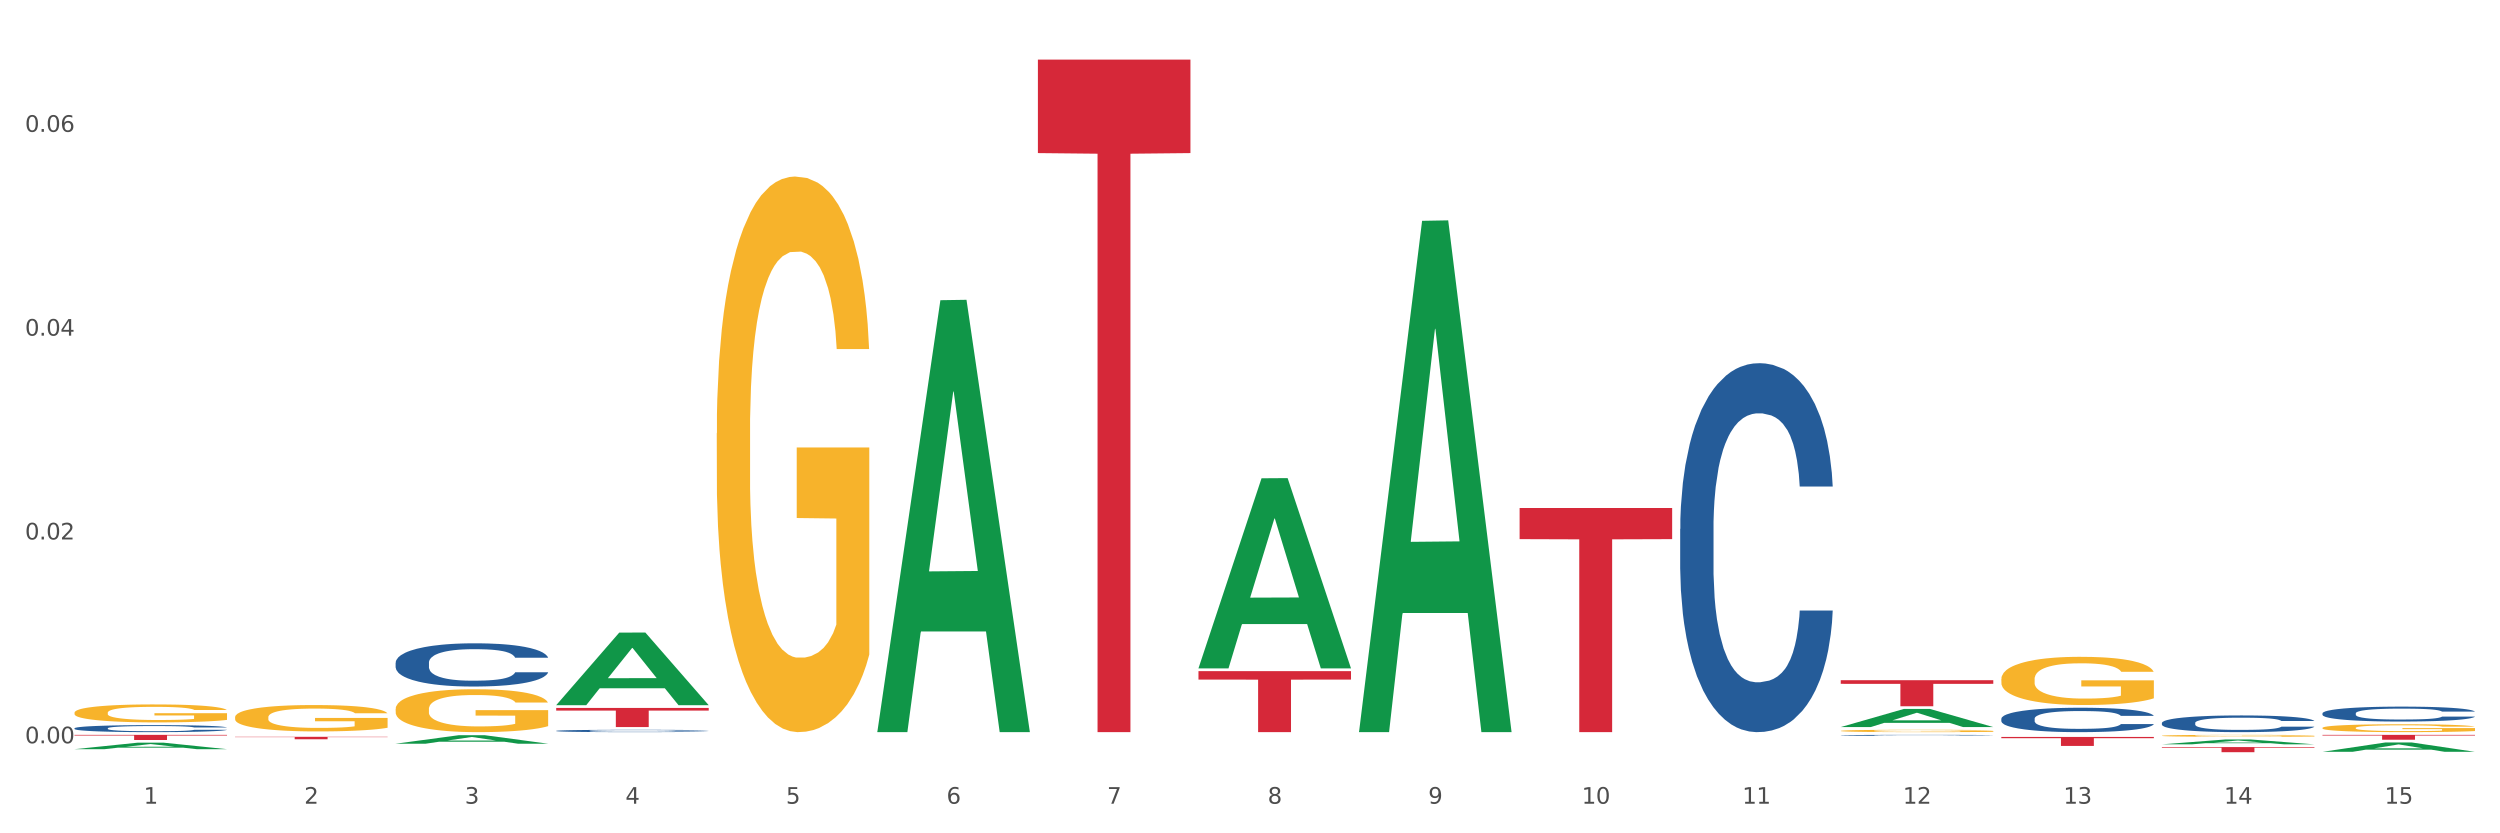 <?xml version="1.0" encoding="utf-8" standalone="no"?>
<!DOCTYPE svg PUBLIC "-//W3C//DTD SVG 1.1//EN"
  "http://www.w3.org/Graphics/SVG/1.1/DTD/svg11.dtd">
<svg xmlns:xlink="http://www.w3.org/1999/xlink" width="1080pt" height="360pt" viewBox="0 0 1080 360" xmlns="http://www.w3.org/2000/svg" version="1.1">
 <rect x="0" y="0" width="1080" height="360" fill="#333333" stroke="none"/>
 <defs>
  <style type="text/css">*{stroke-linejoin: round; stroke-linecap: butt}</style>
 </defs>
 <g id="figure_1">
  <g id="patch_1">
   <path d="M 0 360 
L 1080 360 
L 1080 0 
L 0 0 
z
" style="fill: #ffffff; stroke: #ffffff; stroke-linejoin: miter"/>
  </g>
  <g id="axes_1">
   <g id="matplotlib.axis_1">
    <g id="xtick_1">
     <g id="text_1">
      <!-- 1 -->
      <g style="fill: #4d4d4d" transform="translate(62.07 347.204) scale(0.096 -0.096)">
       <defs>
        <path id="DejaVuSans-31" d="M 794 531 
L 1825 531 
L 1825 4091 
L 703 3866 
L 703 4441 
L 1819 4666 
L 2450 4666 
L 2450 531 
L 3481 531 
L 3481 0 
L 794 0 
L 794 531 
z
" transform="scale(0.016)"/>
       </defs>
       <use xlink:href="#DejaVuSans-31"/>
      </g>
     </g>
    </g>
    <g id="xtick_2">
     <g id="text_2">
      <!-- 2 -->
      <g style="fill: #4d4d4d" transform="translate(131.436 347.204) scale(0.096 -0.096)">
       <defs>
        <path id="DejaVuSans-32" d="M 1228 531 
L 3431 531 
L 3431 0 
L 469 0 
L 469 531 
Q 828 903 1448 1529 
Q 2069 2156 2228 2338 
Q 2531 2678 2651 2914 
Q 2772 3150 2772 3378 
Q 2772 3750 2511 3984 
Q 2250 4219 1831 4219 
Q 1534 4219 1204 4116 
Q 875 4013 500 3803 
L 500 4441 
Q 881 4594 1212 4672 
Q 1544 4750 1819 4750 
Q 2544 4750 2975 4387 
Q 3406 4025 3406 3419 
Q 3406 3131 3298 2873 
Q 3191 2616 2906 2266 
Q 2828 2175 2409 1742 
Q 1991 1309 1228 531 
z
" transform="scale(0.016)"/>
       </defs>
       <use xlink:href="#DejaVuSans-32"/>
      </g>
     </g>
    </g>
    <g id="xtick_3">
     <g id="text_3">
      <!-- 3 -->
      <g style="fill: #4d4d4d" transform="translate(200.802 347.204) scale(0.096 -0.096)">
       <defs>
        <path id="DejaVuSans-33" d="M 2597 2516 
Q 3050 2419 3304 2112 
Q 3559 1806 3559 1356 
Q 3559 666 3084 287 
Q 2609 -91 1734 -91 
Q 1441 -91 1130 -33 
Q 819 25 488 141 
L 488 750 
Q 750 597 1062 519 
Q 1375 441 1716 441 
Q 2309 441 2620 675 
Q 2931 909 2931 1356 
Q 2931 1769 2642 2001 
Q 2353 2234 1838 2234 
L 1294 2234 
L 1294 2753 
L 1863 2753 
Q 2328 2753 2575 2939 
Q 2822 3125 2822 3475 
Q 2822 3834 2567 4026 
Q 2313 4219 1838 4219 
Q 1578 4219 1281 4162 
Q 984 4106 628 3988 
L 628 4550 
Q 988 4650 1302 4700 
Q 1616 4750 1894 4750 
Q 2613 4750 3031 4423 
Q 3450 4097 3450 3541 
Q 3450 3153 3228 2886 
Q 3006 2619 2597 2516 
z
" transform="scale(0.016)"/>
       </defs>
       <use xlink:href="#DejaVuSans-33"/>
      </g>
     </g>
    </g>
    <g id="xtick_4">
     <g id="text_4">
      <!-- 4 -->
      <g style="fill: #4d4d4d" transform="translate(270.169 347.204) scale(0.096 -0.096)">
       <defs>
        <path id="DejaVuSans-34" d="M 2419 4116 
L 825 1625 
L 2419 1625 
L 2419 4116 
z
M 2253 4666 
L 3047 4666 
L 3047 1625 
L 3713 1625 
L 3713 1100 
L 3047 1100 
L 3047 0 
L 2419 0 
L 2419 1100 
L 313 1100 
L 313 1709 
L 2253 4666 
z
" transform="scale(0.016)"/>
       </defs>
       <use xlink:href="#DejaVuSans-34"/>
      </g>
     </g>
    </g>
    <g id="xtick_5">
     <g id="text_5">
      <!-- 5 -->
      <g style="fill: #4d4d4d" transform="translate(339.535 347.204) scale(0.096 -0.096)">
       <defs>
        <path id="DejaVuSans-35" d="M 691 4666 
L 3169 4666 
L 3169 4134 
L 1269 4134 
L 1269 2991 
Q 1406 3038 1543 3061 
Q 1681 3084 1819 3084 
Q 2600 3084 3056 2656 
Q 3513 2228 3513 1497 
Q 3513 744 3044 326 
Q 2575 -91 1722 -91 
Q 1428 -91 1123 -41 
Q 819 9 494 109 
L 494 744 
Q 775 591 1075 516 
Q 1375 441 1709 441 
Q 2250 441 2565 725 
Q 2881 1009 2881 1497 
Q 2881 1984 2565 2268 
Q 2250 2553 1709 2553 
Q 1456 2553 1204 2497 
Q 953 2441 691 2322 
L 691 4666 
z
" transform="scale(0.016)"/>
       </defs>
       <use xlink:href="#DejaVuSans-35"/>
      </g>
     </g>
    </g>
    <g id="xtick_6">
     <g id="text_6">
      <!-- 6 -->
      <g style="fill: #4d4d4d" transform="translate(408.901 347.204) scale(0.096 -0.096)">
       <defs>
        <path id="DejaVuSans-36" d="M 2113 2584 
Q 1688 2584 1439 2293 
Q 1191 2003 1191 1497 
Q 1191 994 1439 701 
Q 1688 409 2113 409 
Q 2538 409 2786 701 
Q 3034 994 3034 1497 
Q 3034 2003 2786 2293 
Q 2538 2584 2113 2584 
z
M 3366 4563 
L 3366 3988 
Q 3128 4100 2886 4159 
Q 2644 4219 2406 4219 
Q 1781 4219 1451 3797 
Q 1122 3375 1075 2522 
Q 1259 2794 1537 2939 
Q 1816 3084 2150 3084 
Q 2853 3084 3261 2657 
Q 3669 2231 3669 1497 
Q 3669 778 3244 343 
Q 2819 -91 2113 -91 
Q 1303 -91 875 529 
Q 447 1150 447 2328 
Q 447 3434 972 4092 
Q 1497 4750 2381 4750 
Q 2619 4750 2861 4703 
Q 3103 4656 3366 4563 
z
" transform="scale(0.016)"/>
       </defs>
       <use xlink:href="#DejaVuSans-36"/>
      </g>
     </g>
    </g>
    <g id="xtick_7">
     <g id="text_7">
      <!-- 7 -->
      <g style="fill: #4d4d4d" transform="translate(478.267 347.204) scale(0.096 -0.096)">
       <defs>
        <path id="DejaVuSans-37" d="M 525 4666 
L 3525 4666 
L 3525 4397 
L 1831 0 
L 1172 0 
L 2766 4134 
L 525 4134 
L 525 4666 
z
" transform="scale(0.016)"/>
       </defs>
       <use xlink:href="#DejaVuSans-37"/>
      </g>
     </g>
    </g>
    <g id="xtick_8">
     <g id="text_8">
      <!-- 8 -->
      <g style="fill: #4d4d4d" transform="translate(547.634 347.204) scale(0.096 -0.096)">
       <defs>
        <path id="DejaVuSans-38" d="M 2034 2216 
Q 1584 2216 1326 1975 
Q 1069 1734 1069 1313 
Q 1069 891 1326 650 
Q 1584 409 2034 409 
Q 2484 409 2743 651 
Q 3003 894 3003 1313 
Q 3003 1734 2745 1975 
Q 2488 2216 2034 2216 
z
M 1403 2484 
Q 997 2584 770 2862 
Q 544 3141 544 3541 
Q 544 4100 942 4425 
Q 1341 4750 2034 4750 
Q 2731 4750 3128 4425 
Q 3525 4100 3525 3541 
Q 3525 3141 3298 2862 
Q 3072 2584 2669 2484 
Q 3125 2378 3379 2068 
Q 3634 1759 3634 1313 
Q 3634 634 3220 271 
Q 2806 -91 2034 -91 
Q 1263 -91 848 271 
Q 434 634 434 1313 
Q 434 1759 690 2068 
Q 947 2378 1403 2484 
z
M 1172 3481 
Q 1172 3119 1398 2916 
Q 1625 2713 2034 2713 
Q 2441 2713 2670 2916 
Q 2900 3119 2900 3481 
Q 2900 3844 2670 4047 
Q 2441 4250 2034 4250 
Q 1625 4250 1398 4047 
Q 1172 3844 1172 3481 
z
" transform="scale(0.016)"/>
       </defs>
       <use xlink:href="#DejaVuSans-38"/>
      </g>
     </g>
    </g>
    <g id="xtick_9">
     <g id="text_9">
      <!-- 9 -->
      <g style="fill: #4d4d4d" transform="translate(617 347.204) scale(0.096 -0.096)">
       <defs>
        <path id="DejaVuSans-39" d="M 703 97 
L 703 672 
Q 941 559 1184 500 
Q 1428 441 1663 441 
Q 2288 441 2617 861 
Q 2947 1281 2994 2138 
Q 2813 1869 2534 1725 
Q 2256 1581 1919 1581 
Q 1219 1581 811 2004 
Q 403 2428 403 3163 
Q 403 3881 828 4315 
Q 1253 4750 1959 4750 
Q 2769 4750 3195 4129 
Q 3622 3509 3622 2328 
Q 3622 1225 3098 567 
Q 2575 -91 1691 -91 
Q 1453 -91 1209 -44 
Q 966 3 703 97 
z
M 1959 2075 
Q 2384 2075 2632 2365 
Q 2881 2656 2881 3163 
Q 2881 3666 2632 3958 
Q 2384 4250 1959 4250 
Q 1534 4250 1286 3958 
Q 1038 3666 1038 3163 
Q 1038 2656 1286 2365 
Q 1534 2075 1959 2075 
z
" transform="scale(0.016)"/>
       </defs>
       <use xlink:href="#DejaVuSans-39"/>
      </g>
     </g>
    </g>
    <g id="xtick_10">
     <g id="text_10">
      <!-- 10 -->
      <g style="fill: #4d4d4d" transform="translate(683.312 347.204) scale(0.096 -0.096)">
       <defs>
        <path id="DejaVuSans-30" d="M 2034 4250 
Q 1547 4250 1301 3770 
Q 1056 3291 1056 2328 
Q 1056 1369 1301 889 
Q 1547 409 2034 409 
Q 2525 409 2770 889 
Q 3016 1369 3016 2328 
Q 3016 3291 2770 3770 
Q 2525 4250 2034 4250 
z
M 2034 4750 
Q 2819 4750 3233 4129 
Q 3647 3509 3647 2328 
Q 3647 1150 3233 529 
Q 2819 -91 2034 -91 
Q 1250 -91 836 529 
Q 422 1150 422 2328 
Q 422 3509 836 4129 
Q 1250 4750 2034 4750 
z
" transform="scale(0.016)"/>
       </defs>
       <use xlink:href="#DejaVuSans-31"/>
       <use xlink:href="#DejaVuSans-30" transform="translate(63.623 0)"/>
      </g>
     </g>
    </g>
    <g id="xtick_11">
     <g id="text_11">
      <!-- 11 -->
      <g style="fill: #4d4d4d" transform="translate(752.678 347.204) scale(0.096 -0.096)">
       <use xlink:href="#DejaVuSans-31"/>
       <use xlink:href="#DejaVuSans-31" transform="translate(63.623 0)"/>
      </g>
     </g>
    </g>
    <g id="xtick_12">
     <g id="text_12">
      <!-- 12 -->
      <g style="fill: #4d4d4d" transform="translate(822.044 347.204) scale(0.096 -0.096)">
       <use xlink:href="#DejaVuSans-31"/>
       <use xlink:href="#DejaVuSans-32" transform="translate(63.623 0)"/>
      </g>
     </g>
    </g>
    <g id="xtick_13">
     <g id="text_13">
      <!-- 13 -->
      <g style="fill: #4d4d4d" transform="translate(891.411 347.204) scale(0.096 -0.096)">
       <use xlink:href="#DejaVuSans-31"/>
       <use xlink:href="#DejaVuSans-33" transform="translate(63.623 0)"/>
      </g>
     </g>
    </g>
    <g id="xtick_14">
     <g id="text_14">
      <!-- 14 -->
      <g style="fill: #4d4d4d" transform="translate(960.777 347.204) scale(0.096 -0.096)">
       <use xlink:href="#DejaVuSans-31"/>
       <use xlink:href="#DejaVuSans-34" transform="translate(63.623 0)"/>
      </g>
     </g>
    </g>
    <g id="xtick_15">
     <g id="text_15">
      <!-- 15 -->
      <g style="fill: #4d4d4d" transform="translate(1030.143 347.204) scale(0.096 -0.096)">
       <use xlink:href="#DejaVuSans-31"/>
       <use xlink:href="#DejaVuSans-35" transform="translate(63.623 0)"/>
      </g>
     </g>
    </g>
    <g id="xtick_16"/>
    <g id="xtick_17"/>
    <g id="xtick_18"/>
    <g id="xtick_19"/>
    <g id="xtick_20"/>
    <g id="xtick_21"/>
    <g id="xtick_22"/>
    <g id="xtick_23"/>
    <g id="xtick_24"/>
    <g id="xtick_25"/>
    <g id="xtick_26"/>
    <g id="xtick_27"/>
    <g id="xtick_28"/>
    <g id="xtick_29"/>
   </g>
   <g id="matplotlib.axis_2">
    <g id="ytick_1">
     <g id="text_16">
      <!-- 0.00 -->
      <g style="fill: #4d4d4d" transform="translate(10.8 321.102) scale(0.096 -0.096)">
       <defs>
        <path id="DejaVuSans-2e" d="M 684 794 
L 1344 794 
L 1344 0 
L 684 0 
L 684 794 
z
" transform="scale(0.016)"/>
       </defs>
       <use xlink:href="#DejaVuSans-30"/>
       <use xlink:href="#DejaVuSans-2e" transform="translate(63.623 0)"/>
       <use xlink:href="#DejaVuSans-30" transform="translate(95.41 0)"/>
       <use xlink:href="#DejaVuSans-30" transform="translate(159.033 0)"/>
      </g>
     </g>
    </g>
    <g id="ytick_2">
     <g id="text_17">
      <!-- 0.02 -->
      <g style="fill: #4d4d4d" transform="translate(10.8 233.052) scale(0.096 -0.096)">
       <use xlink:href="#DejaVuSans-30"/>
       <use xlink:href="#DejaVuSans-2e" transform="translate(63.623 0)"/>
       <use xlink:href="#DejaVuSans-30" transform="translate(95.41 0)"/>
       <use xlink:href="#DejaVuSans-32" transform="translate(159.033 0)"/>
      </g>
     </g>
    </g>
    <g id="ytick_3">
     <g id="text_18">
      <!-- 0.04 -->
      <g style="fill: #4d4d4d" transform="translate(10.8 145.002) scale(0.096 -0.096)">
       <use xlink:href="#DejaVuSans-30"/>
       <use xlink:href="#DejaVuSans-2e" transform="translate(63.623 0)"/>
       <use xlink:href="#DejaVuSans-30" transform="translate(95.41 0)"/>
       <use xlink:href="#DejaVuSans-34" transform="translate(159.033 0)"/>
      </g>
     </g>
    </g>
    <g id="ytick_4">
     <g id="text_19">
      <!-- 0.06 -->
      <g style="fill: #4d4d4d" transform="translate(10.8 56.953) scale(0.096 -0.096)">
       <use xlink:href="#DejaVuSans-30"/>
       <use xlink:href="#DejaVuSans-2e" transform="translate(63.623 0)"/>
       <use xlink:href="#DejaVuSans-30" transform="translate(95.41 0)"/>
       <use xlink:href="#DejaVuSans-36" transform="translate(159.033 0)"/>
      </g>
     </g>
    </g>
    <g id="ytick_5"/>
    <g id="ytick_6"/>
    <g id="ytick_7"/>
   </g>
   <g id="PolyCollection_1">
    <path d="M 32.175 323.643 
L 32.243 323.641 
L 59.417 320.841 
L 70.695 320.839 
L 98.073 323.649 
L 85.029 323.649 
L 79.119 322.994 
L 51.061 322.994 
L 50.857 323.005 
L 45.151 323.649 
L 32.175 323.649 
L 32.175 323.643 
L 54.594 322.604 
L 75.586 322.601 
L 65.192 321.438 
L 65.056 321.432 
L 64.92 321.44 
L 54.526 322.601 
L 54.594 322.604 
L 32.175 323.643 
z
" clip-path="url(#pc7452933df)" style="fill: #109648"/>
    <path d="M 170.907 321.276 
L 170.975 321.272 
L 198.15 317.612 
L 209.427 317.609 
L 236.805 321.282 
L 223.762 321.282 
L 217.851 320.427 
L 189.794 320.427 
L 189.59 320.441 
L 183.883 321.282 
L 170.907 321.282 
L 170.907 321.276 
L 193.326 319.916 
L 214.319 319.913 
L 203.924 318.392 
L 203.788 318.385 
L 203.653 318.395 
L 193.258 319.913 
L 193.326 319.916 
L 170.907 321.276 
z
" clip-path="url(#pc7452933df)" style="fill: #109648"/>
    <path d="M 1003.302 317.455 
L 1069.2 317.455 
L 1069.2 317.749 
L 1043.278 317.751 
L 1043.278 319.571 
L 1029.068 319.571 
L 1029.068 317.751 
L 1003.302 317.749 
L 1003.302 317.457 
L 1003.302 317.455 
z
" clip-path="url(#pc7452933df)" style="fill: #d62839"/>
    <path d="M 933.936 322.722 
L 999.834 322.722 
L 999.834 323.031 
L 973.912 323.033 
L 973.912 324.95 
L 959.702 324.95 
L 959.702 323.033 
L 933.936 323.031 
L 933.936 322.724 
L 933.936 322.722 
z
" clip-path="url(#pc7452933df)" style="fill: #d62839"/>
    <path d="M 240.274 304.597 
L 240.342 304.568 
L 267.516 273.284 
L 278.793 273.254 
L 306.172 304.656 
L 293.128 304.656 
L 287.217 297.344 
L 259.16 297.344 
L 258.956 297.462 
L 253.249 304.656 
L 240.274 304.656 
L 240.274 304.597 
L 262.693 292.98 
L 283.685 292.951 
L 273.291 279.947 
L 273.155 279.889 
L 273.019 279.977 
L 262.625 292.951 
L 262.693 292.98 
L 240.274 304.597 
z
" clip-path="url(#pc7452933df)" style="fill: #109648"/>
    <path d="M 379.006 315.937 
L 379.074 315.762 
L 406.248 129.688 
L 417.526 129.513 
L 444.904 316.288 
L 431.86 316.288 
L 425.95 272.795 
L 397.892 272.795 
L 397.689 273.496 
L 391.982 316.288 
L 379.006 316.288 
L 379.006 315.937 
L 401.425 246.839 
L 422.417 246.664 
L 412.023 169.323 
L 411.887 168.973 
L 411.751 169.499 
L 401.357 246.664 
L 401.425 246.839 
L 379.006 315.937 
z
" clip-path="url(#pc7452933df)" style="fill: #109648"/>
    <path d="M 795.203 314.079 
L 795.271 314.072 
L 822.446 306.269 
L 833.723 306.262 
L 861.101 314.094 
L 848.058 314.094 
L 842.147 312.27 
L 814.09 312.27 
L 813.886 312.299 
L 808.179 314.094 
L 795.203 314.094 
L 795.203 314.079 
L 817.622 311.181 
L 838.615 311.174 
L 828.22 307.931 
L 828.084 307.916 
L 827.949 307.938 
L 817.554 311.174 
L 817.622 311.181 
L 795.203 314.079 
z
" clip-path="url(#pc7452933df)" style="fill: #109648"/>
    <path d="M 448.372 25.759 
L 514.27 25.759 
L 514.27 66.133 
L 488.348 66.406 
L 488.348 316.288 
L 474.138 316.288 
L 474.138 66.406 
L 448.372 66.133 
L 448.372 26.032 
L 448.372 25.759 
z
" clip-path="url(#pc7452933df)" style="fill: #d62839"/>
    <path d="M 32.175 317.455 
L 98.073 317.455 
L 98.073 317.763 
L 72.151 317.765 
L 72.151 319.672 
L 57.941 319.672 
L 57.941 317.765 
L 32.175 317.763 
L 32.175 317.457 
L 32.175 317.455 
z
" clip-path="url(#pc7452933df)" style="fill: #d62839"/>
    <path d="M 101.541 318.301 
L 167.439 318.301 
L 167.439 318.45 
L 141.517 318.451 
L 141.517 319.374 
L 127.307 319.374 
L 127.307 318.451 
L 101.541 318.45 
L 101.541 318.302 
L 101.541 318.301 
z
" clip-path="url(#pc7452933df)" style="fill: #d62839"/>
    <path d="M 240.274 305.823 
L 306.172 305.823 
L 306.172 306.974 
L 280.25 306.981 
L 280.25 314.103 
L 266.039 314.103 
L 266.039 306.981 
L 240.274 306.974 
L 240.274 305.831 
L 240.274 305.823 
z
" clip-path="url(#pc7452933df)" style="fill: #d62839"/>
    <path d="M 1003.302 324.783 
L 1003.37 324.779 
L 1030.544 320.742 
L 1041.822 320.738 
L 1069.2 324.791 
L 1056.156 324.791 
L 1050.246 323.847 
L 1022.188 323.847 
L 1021.984 323.862 
L 1016.278 324.791 
L 1003.302 324.791 
L 1003.302 324.783 
L 1025.721 323.284 
L 1046.713 323.28 
L 1036.319 321.602 
L 1036.183 321.594 
L 1036.047 321.606 
L 1025.653 323.28 
L 1025.721 323.284 
L 1003.302 324.783 
z
" clip-path="url(#pc7452933df)" style="fill: #109648"/>
    <path d="M 517.739 288.596 
L 517.806 288.518 
L 544.981 206.618 
L 556.258 206.54 
L 583.636 288.75 
L 570.593 288.75 
L 564.682 269.606 
L 536.625 269.606 
L 536.421 269.915 
L 530.714 288.75 
L 517.739 288.75 
L 517.739 288.596 
L 540.157 258.182 
L 561.15 258.105 
L 550.755 224.063 
L 550.62 223.909 
L 550.484 224.14 
L 540.089 258.105 
L 540.157 258.182 
L 517.739 288.596 
z
" clip-path="url(#pc7452933df)" style="fill: #109648"/>
    <path d="M 587.105 315.873 
L 587.173 315.665 
L 614.347 95.396 
L 625.624 95.188 
L 653.003 316.288 
L 639.959 316.288 
L 634.049 264.802 
L 605.991 264.802 
L 605.787 265.632 
L 600.081 316.288 
L 587.105 316.288 
L 587.105 315.873 
L 609.524 234.076 
L 630.516 233.869 
L 620.122 142.315 
L 619.986 141.9 
L 619.85 142.522 
L 609.456 233.869 
L 609.524 234.076 
L 587.105 315.873 
z
" clip-path="url(#pc7452933df)" style="fill: #109648"/>
    <path d="M 933.936 321.551 
L 934.004 321.549 
L 961.178 319.464 
L 972.456 319.462 
L 999.834 321.555 
L 986.79 321.555 
L 980.88 321.067 
L 952.822 321.067 
L 952.618 321.075 
L 946.912 321.555 
L 933.936 321.555 
L 933.936 321.551 
L 956.355 320.777 
L 977.347 320.775 
L 966.953 319.908 
L 966.817 319.904 
L 966.681 319.91 
L 956.287 320.775 
L 956.355 320.777 
L 933.936 321.551 
z
" clip-path="url(#pc7452933df)" style="fill: #109648"/>
    <path d="M 864.57 310.48 
L 864.648 310.47 
L 864.648 310.2 
L 864.881 309.834 
L 865.738 309.16 
L 866.829 308.65 
L 868.698 308.052 
L 869.711 307.802 
L 871.035 307.523 
L 873.761 307.07 
L 876.877 306.685 
L 879.058 306.473 
L 880.694 306.338 
L 884.355 306.097 
L 886.458 305.991 
L 888.639 305.904 
L 890.508 305.847 
L 893.624 305.779 
L 896.117 305.75 
L 898.999 305.741 
L 901.413 305.75 
L 904.607 305.789 
L 909.281 305.904 
L 911.072 305.972 
L 913.487 306.087 
L 915.979 306.242 
L 918.005 306.396 
L 920.341 306.617 
L 922.756 306.906 
L 925.093 307.272 
L 926.729 307.609 
L 928.053 307.966 
L 929.221 308.399 
L 930.078 308.871 
L 930.468 309.266 
L 916.213 309.266 
L 915.824 308.91 
L 915.045 308.524 
L 914.266 308.264 
L 913.409 308.052 
L 912.085 307.812 
L 910.916 307.657 
L 908.969 307.474 
L 907.177 307.359 
L 905.697 307.291 
L 903.906 307.234 
L 900.089 307.176 
L 897.363 307.176 
L 895.649 307.195 
L 893.546 307.243 
L 891.754 307.311 
L 889.651 307.426 
L 888.016 307.552 
L 886.38 307.715 
L 885.445 307.831 
L 884.043 308.043 
L 883.108 308.216 
L 881.862 308.515 
L 881.161 308.727 
L 879.915 309.276 
L 879.369 309.68 
L 879.136 309.96 
L 878.98 310.268 
L 878.98 311.77 
L 879.447 312.445 
L 879.837 312.734 
L 880.46 313.061 
L 881.628 313.485 
L 883.342 313.899 
L 885.134 314.198 
L 886.614 314.381 
L 888.016 314.516 
L 889.418 314.622 
L 891.131 314.718 
L 892.533 314.776 
L 894.637 314.834 
L 897.129 314.862 
L 899.076 314.862 
L 903.049 314.814 
L 904.841 314.766 
L 906.554 314.699 
L 908.424 314.593 
L 909.904 314.477 
L 910.76 314.39 
L 912.163 314.207 
L 913.253 314.015 
L 914.188 313.793 
L 914.811 313.601 
L 915.512 313.312 
L 916.057 312.984 
L 916.213 312.811 
L 930.468 312.811 
L 930.156 313.158 
L 929.611 313.495 
L 928.52 313.947 
L 927.663 314.207 
L 926.339 314.525 
L 924.937 314.795 
L 922.99 315.094 
L 921.198 315.315 
L 919.329 315.508 
L 917.304 315.681 
L 913.643 315.922 
L 912.318 315.989 
L 909.514 316.105 
L 907.333 316.172 
L 904.14 316.24 
L 900.868 316.278 
L 897.441 316.288 
L 894.403 316.269 
L 891.053 316.211 
L 888.95 316.153 
L 886.614 316.066 
L 883.887 315.932 
L 881.317 315.768 
L 878.902 315.575 
L 876.643 315.354 
L 874.54 315.103 
L 871.814 314.689 
L 869.789 314.285 
L 868.309 313.909 
L 867.296 313.591 
L 866.283 313.186 
L 865.738 312.907 
L 864.881 312.233 
L 864.57 311.607 
L 864.57 310.48 
z
" clip-path="url(#pc7452933df)" style="fill: #255c99"/>
    <path d="M 32.175 307.901 
L 32.253 307.894 
L 32.253 307.639 
L 32.408 307.419 
L 33.186 306.887 
L 34.353 306.447 
L 35.209 306.213 
L 36.065 306.022 
L 37.076 305.83 
L 38.321 305.632 
L 40.578 305.341 
L 41.978 305.192 
L 43.69 305.036 
L 46.802 304.809 
L 49.058 304.681 
L 51.392 304.575 
L 55.204 304.447 
L 57.694 304.39 
L 60.339 304.348 
L 63.529 304.319 
L 65.941 304.312 
L 71.231 304.334 
L 75.744 304.397 
L 77.922 304.447 
L 80.723 304.532 
L 82.201 304.589 
L 84.613 304.702 
L 87.103 304.851 
L 88.815 304.979 
L 91.382 305.22 
L 93.327 305.461 
L 95.116 305.759 
L 96.05 305.965 
L 96.75 306.156 
L 97.373 306.376 
L 97.995 306.724 
L 83.991 306.724 
L 83.446 306.475 
L 82.59 306.241 
L 81.346 306.014 
L 80.256 305.873 
L 78.389 305.695 
L 76.677 305.582 
L 74.888 305.497 
L 72.71 305.426 
L 70.998 305.39 
L 68.586 305.362 
L 63.84 305.369 
L 60.65 305.426 
L 58.472 305.497 
L 57.071 305.561 
L 55.827 305.632 
L 54.426 305.731 
L 52.792 305.88 
L 51.625 306.014 
L 50.458 306.185 
L 49.525 306.355 
L 48.669 306.554 
L 47.969 306.766 
L 47.424 306.986 
L 46.957 307.256 
L 46.568 307.702 
L 46.568 308.674 
L 46.724 308.894 
L 47.113 309.185 
L 47.58 309.405 
L 48.358 309.667 
L 49.058 309.844 
L 50.381 310.1 
L 51.859 310.312 
L 53.026 310.447 
L 54.193 310.561 
L 56.216 310.717 
L 58.472 310.844 
L 60.417 310.922 
L 63.062 310.993 
L 64.852 311.022 
L 66.408 311.036 
L 70.22 311.036 
L 72.943 311.014 
L 75.977 310.965 
L 78.311 310.901 
L 80.256 310.823 
L 82.435 310.695 
L 83.835 310.575 
L 83.835 309.093 
L 66.719 309.085 
L 66.719 308.1 
L 98.073 308.1 
L 98.073 310.993 
L 96.75 311.142 
L 95.272 311.277 
L 93.716 311.397 
L 91.382 311.546 
L 88.581 311.688 
L 86.091 311.788 
L 83.446 311.873 
L 80.334 311.951 
L 76.288 312.022 
L 73.799 312.05 
L 70.687 312.071 
L 67.03 312.078 
L 63.84 312.064 
L 60.728 312.029 
L 57.461 311.965 
L 54.271 311.873 
L 51.859 311.78 
L 49.447 311.667 
L 46.879 311.518 
L 44.857 311.376 
L 43.301 311.249 
L 41.589 311.085 
L 39.722 310.873 
L 38.321 310.681 
L 37.076 310.483 
L 35.754 310.227 
L 34.82 310.007 
L 33.887 309.731 
L 33.342 309.525 
L 32.72 309.206 
L 32.253 308.759 
L 32.175 307.901 
z
" clip-path="url(#pc7452933df)" style="fill: #f7b32b"/>
    <path d="M 101.541 309.847 
L 101.619 309.837 
L 101.619 309.462 
L 101.775 309.139 
L 102.553 308.358 
L 103.72 307.712 
L 104.575 307.369 
L 105.431 307.088 
L 106.443 306.807 
L 107.688 306.515 
L 109.944 306.088 
L 111.344 305.869 
L 113.056 305.64 
L 116.168 305.307 
L 118.424 305.12 
L 120.758 304.964 
L 124.57 304.776 
L 127.06 304.693 
L 129.705 304.63 
L 132.895 304.589 
L 135.307 304.578 
L 140.598 304.61 
L 145.11 304.703 
L 147.289 304.776 
L 150.089 304.901 
L 151.568 304.984 
L 153.979 305.151 
L 156.469 305.37 
L 158.181 305.557 
L 160.748 305.911 
L 162.693 306.265 
L 164.483 306.702 
L 165.416 307.004 
L 166.117 307.286 
L 166.739 307.608 
L 167.361 308.119 
L 153.357 308.119 
L 152.812 307.754 
L 151.957 307.411 
L 150.712 307.077 
L 149.623 306.869 
L 147.755 306.609 
L 146.044 306.442 
L 144.254 306.317 
L 142.076 306.213 
L 140.364 306.161 
L 137.952 306.119 
L 133.206 306.13 
L 130.017 306.213 
L 127.838 306.317 
L 126.438 306.411 
L 125.193 306.515 
L 123.792 306.661 
L 122.159 306.879 
L 120.992 307.077 
L 119.825 307.327 
L 118.891 307.577 
L 118.035 307.869 
L 117.335 308.181 
L 116.79 308.504 
L 116.324 308.9 
L 115.935 309.555 
L 115.935 310.982 
L 116.09 311.305 
L 116.479 311.732 
L 116.946 312.054 
L 117.724 312.44 
L 118.424 312.7 
L 119.747 313.075 
L 121.225 313.387 
L 122.392 313.585 
L 123.559 313.752 
L 125.582 313.981 
L 127.838 314.168 
L 129.783 314.283 
L 132.428 314.387 
L 134.218 314.429 
L 135.774 314.449 
L 139.586 314.449 
L 142.309 314.418 
L 145.343 314.345 
L 147.678 314.252 
L 149.623 314.137 
L 151.801 313.95 
L 153.201 313.773 
L 153.201 311.596 
L 136.085 311.586 
L 136.085 310.139 
L 167.439 310.139 
L 167.439 314.387 
L 166.117 314.606 
L 164.638 314.803 
L 163.082 314.98 
L 160.748 315.199 
L 157.947 315.407 
L 155.458 315.553 
L 152.812 315.678 
L 149.7 315.793 
L 145.655 315.897 
L 143.165 315.938 
L 140.053 315.97 
L 136.396 315.98 
L 133.206 315.959 
L 130.094 315.907 
L 126.827 315.813 
L 123.637 315.678 
L 121.225 315.543 
L 118.813 315.376 
L 116.246 315.157 
L 114.223 314.949 
L 112.667 314.762 
L 110.955 314.522 
L 109.088 314.21 
L 107.688 313.929 
L 106.443 313.637 
L 105.12 313.262 
L 104.186 312.94 
L 103.253 312.533 
L 102.708 312.232 
L 102.086 311.763 
L 101.619 311.107 
L 101.541 309.847 
z
" clip-path="url(#pc7452933df)" style="fill: #f7b32b"/>
    <path d="M 170.907 306.317 
L 170.985 306.3 
L 170.985 305.691 
L 171.141 305.166 
L 171.919 303.896 
L 173.086 302.847 
L 173.942 302.288 
L 174.798 301.831 
L 175.809 301.374 
L 177.054 300.9 
L 179.31 300.206 
L 180.71 299.85 
L 182.422 299.478 
L 185.534 298.936 
L 187.79 298.631 
L 190.124 298.377 
L 193.937 298.073 
L 196.426 297.937 
L 199.072 297.836 
L 202.261 297.768 
L 204.673 297.751 
L 209.964 297.802 
L 214.476 297.954 
L 216.655 298.073 
L 219.456 298.276 
L 220.934 298.411 
L 223.346 298.682 
L 225.835 299.038 
L 227.547 299.342 
L 230.114 299.918 
L 232.059 300.493 
L 233.849 301.204 
L 234.783 301.695 
L 235.483 302.152 
L 236.105 302.677 
L 236.728 303.507 
L 222.723 303.507 
L 222.179 302.914 
L 221.323 302.356 
L 220.078 301.814 
L 218.989 301.475 
L 217.122 301.052 
L 215.41 300.781 
L 213.62 300.578 
L 211.442 300.409 
L 209.73 300.324 
L 207.319 300.256 
L 202.573 300.273 
L 199.383 300.409 
L 197.204 300.578 
L 195.804 300.73 
L 194.559 300.9 
L 193.159 301.137 
L 191.525 301.492 
L 190.358 301.814 
L 189.191 302.22 
L 188.257 302.626 
L 187.401 303.101 
L 186.701 303.608 
L 186.157 304.133 
L 185.69 304.776 
L 185.301 305.843 
L 185.301 308.162 
L 185.456 308.687 
L 185.845 309.381 
L 186.312 309.906 
L 187.09 310.532 
L 187.79 310.955 
L 189.113 311.565 
L 190.591 312.073 
L 191.758 312.394 
L 192.925 312.665 
L 194.948 313.038 
L 197.204 313.342 
L 199.149 313.529 
L 201.795 313.698 
L 203.584 313.766 
L 205.14 313.8 
L 208.952 313.8 
L 211.675 313.749 
L 214.71 313.63 
L 217.044 313.478 
L 218.989 313.292 
L 221.167 312.987 
L 222.568 312.699 
L 222.568 309.161 
L 205.451 309.144 
L 205.451 306.791 
L 236.805 306.791 
L 236.805 313.698 
L 235.483 314.053 
L 234.004 314.375 
L 232.448 314.663 
L 230.114 315.018 
L 227.314 315.357 
L 224.824 315.594 
L 222.179 315.797 
L 219.067 315.983 
L 215.021 316.153 
L 212.531 316.22 
L 209.419 316.271 
L 205.763 316.288 
L 202.573 316.254 
L 199.461 316.17 
L 196.193 316.017 
L 193.003 315.797 
L 190.591 315.577 
L 188.179 315.306 
L 185.612 314.951 
L 183.589 314.612 
L 182.033 314.307 
L 180.321 313.918 
L 178.454 313.41 
L 177.054 312.953 
L 175.809 312.479 
L 174.486 311.87 
L 173.553 311.345 
L 172.619 310.685 
L 172.074 310.194 
L 171.452 309.432 
L 170.985 308.365 
L 170.907 306.317 
z
" clip-path="url(#pc7452933df)" style="fill: #f7b32b"/>
    <path d="M 309.64 187.173 
L 309.718 186.953 
L 309.718 179.062 
L 309.873 172.266 
L 310.651 155.825 
L 311.818 142.234 
L 312.674 135 
L 313.53 129.082 
L 314.541 123.163 
L 315.786 117.025 
L 318.042 108.037 
L 319.443 103.434 
L 321.155 98.611 
L 324.267 91.596 
L 326.523 87.651 
L 328.857 84.362 
L 332.669 80.417 
L 335.159 78.663 
L 337.804 77.348 
L 340.994 76.471 
L 343.406 76.252 
L 348.696 76.909 
L 353.209 78.882 
L 355.387 80.417 
L 358.188 83.047 
L 359.666 84.801 
L 362.078 88.308 
L 364.568 92.912 
L 366.279 96.857 
L 368.847 104.311 
L 370.792 111.764 
L 372.581 120.971 
L 373.515 127.328 
L 374.215 133.247 
L 374.838 140.042 
L 375.46 150.783 
L 361.456 150.783 
L 360.911 143.111 
L 360.055 135.877 
L 358.81 128.862 
L 357.721 124.478 
L 355.854 118.998 
L 354.142 115.49 
L 352.353 112.86 
L 350.174 110.668 
L 348.463 109.572 
L 346.051 108.695 
L 341.305 108.914 
L 338.115 110.668 
L 335.937 112.86 
L 334.536 114.833 
L 333.292 117.025 
L 331.891 120.094 
L 330.257 124.697 
L 329.09 128.862 
L 327.923 134.123 
L 326.99 139.384 
L 326.134 145.522 
L 325.434 152.099 
L 324.889 158.894 
L 324.422 167.224 
L 324.033 181.035 
L 324.033 211.067 
L 324.189 217.862 
L 324.578 226.85 
L 325.045 233.645 
L 325.823 241.756 
L 326.523 247.236 
L 327.845 255.128 
L 329.324 261.704 
L 330.491 265.869 
L 331.658 269.377 
L 333.681 274.199 
L 335.937 278.145 
L 337.882 280.557 
L 340.527 282.749 
L 342.317 283.626 
L 343.873 284.064 
L 347.685 284.064 
L 350.408 283.406 
L 353.442 281.872 
L 355.776 279.899 
L 357.721 277.488 
L 359.9 273.542 
L 361.3 269.815 
L 361.3 224 
L 344.184 223.781 
L 344.184 193.31 
L 375.538 193.31 
L 375.538 282.749 
L 374.215 287.352 
L 372.737 291.517 
L 371.181 295.244 
L 368.847 299.847 
L 366.046 304.231 
L 363.556 307.3 
L 360.911 309.931 
L 357.799 312.342 
L 353.753 314.534 
L 351.264 315.411 
L 348.152 316.069 
L 344.495 316.288 
L 341.305 315.85 
L 338.193 314.754 
L 334.925 312.781 
L 331.736 309.931 
L 329.324 307.081 
L 326.912 303.574 
L 324.344 298.97 
L 322.322 294.586 
L 320.766 290.64 
L 319.054 285.598 
L 317.187 279.022 
L 315.786 273.103 
L 314.541 266.965 
L 313.219 259.074 
L 312.285 252.278 
L 311.352 243.729 
L 310.807 237.372 
L 310.184 227.507 
L 309.718 213.697 
L 309.64 187.173 
z
" clip-path="url(#pc7452933df)" style="fill: #f7b32b"/>
    <path d="M 32.175 314.612 
L 32.253 314.61 
L 32.253 314.532 
L 32.487 314.426 
L 33.343 314.232 
L 34.434 314.084 
L 36.303 313.912 
L 37.316 313.84 
L 38.64 313.759 
L 41.366 313.629 
L 44.482 313.517 
L 46.663 313.456 
L 48.299 313.417 
L 51.96 313.348 
L 54.063 313.317 
L 56.244 313.292 
L 58.114 313.276 
L 61.229 313.256 
L 63.722 313.248 
L 66.604 313.245 
L 69.019 313.248 
L 72.212 313.259 
L 76.886 313.292 
L 78.677 313.312 
L 81.092 313.345 
L 83.585 313.39 
L 85.61 313.434 
L 87.947 313.498 
L 90.361 313.581 
L 92.698 313.687 
L 94.334 313.784 
L 95.658 313.887 
L 96.827 314.012 
L 97.683 314.148 
L 98.073 314.262 
L 83.818 314.262 
L 83.429 314.159 
L 82.65 314.048 
L 81.871 313.973 
L 81.014 313.912 
L 79.69 313.843 
L 78.522 313.798 
L 76.574 313.745 
L 74.783 313.712 
L 73.303 313.693 
L 71.511 313.676 
L 67.694 313.659 
L 64.968 313.659 
L 63.255 313.665 
L 61.151 313.679 
L 59.36 313.698 
L 57.257 313.731 
L 55.621 313.768 
L 53.985 313.815 
L 53.05 313.848 
L 51.648 313.909 
L 50.714 313.959 
L 49.467 314.045 
L 48.766 314.107 
L 47.52 314.265 
L 46.975 314.382 
L 46.741 314.462 
L 46.585 314.551 
L 46.585 314.985 
L 47.053 315.179 
L 47.442 315.263 
L 48.065 315.357 
L 49.234 315.479 
L 50.947 315.599 
L 52.739 315.685 
L 54.219 315.738 
L 55.621 315.777 
L 57.023 315.807 
L 58.737 315.835 
L 60.139 315.852 
L 62.242 315.868 
L 64.734 315.877 
L 66.682 315.877 
L 70.654 315.863 
L 72.446 315.849 
L 74.16 315.83 
L 76.029 315.799 
L 77.509 315.766 
L 78.366 315.741 
L 79.768 315.688 
L 80.858 315.632 
L 81.793 315.568 
L 82.416 315.513 
L 83.117 315.429 
L 83.663 315.335 
L 83.818 315.285 
L 98.073 315.285 
L 97.761 315.385 
L 97.216 315.482 
L 96.126 315.613 
L 95.269 315.688 
L 93.945 315.779 
L 92.542 315.857 
L 90.595 315.943 
L 88.804 316.007 
L 86.934 316.063 
L 84.909 316.113 
L 81.248 316.182 
L 79.924 316.202 
L 77.12 316.235 
L 74.939 316.255 
L 71.745 316.274 
L 68.473 316.285 
L 65.046 316.288 
L 62.008 316.282 
L 58.659 316.266 
L 56.556 316.249 
L 54.219 316.224 
L 51.493 316.185 
L 48.922 316.138 
L 46.507 316.082 
L 44.248 316.018 
L 42.145 315.946 
L 39.419 315.827 
L 37.394 315.71 
L 35.914 315.602 
L 34.901 315.51 
L 33.889 315.393 
L 33.343 315.313 
L 32.487 315.118 
L 32.175 314.937 
L 32.175 314.612 
z
" clip-path="url(#pc7452933df)" style="fill: #255c99"/>
    <path d="M 170.907 286.298 
L 170.985 286.281 
L 170.985 285.804 
L 171.219 285.155 
L 172.076 283.961 
L 173.166 283.057 
L 175.036 282 
L 176.048 281.556 
L 177.373 281.062 
L 180.099 280.26 
L 183.215 279.578 
L 185.396 279.202 
L 187.031 278.963 
L 190.692 278.537 
L 192.796 278.349 
L 194.977 278.196 
L 196.846 278.093 
L 199.962 277.974 
L 202.454 277.923 
L 205.336 277.906 
L 207.751 277.923 
L 210.945 277.991 
L 215.618 278.196 
L 217.41 278.315 
L 219.825 278.52 
L 222.317 278.793 
L 224.342 279.066 
L 226.679 279.458 
L 229.094 279.97 
L 231.431 280.618 
L 233.066 281.215 
L 234.391 281.846 
L 235.559 282.614 
L 236.416 283.45 
L 236.805 284.149 
L 222.551 284.149 
L 222.161 283.518 
L 221.382 282.836 
L 220.604 282.375 
L 219.747 282 
L 218.422 281.573 
L 217.254 281.3 
L 215.307 280.976 
L 213.515 280.772 
L 212.035 280.652 
L 210.244 280.55 
L 206.427 280.447 
L 203.701 280.447 
L 201.987 280.482 
L 199.884 280.567 
L 198.092 280.686 
L 195.989 280.891 
L 194.353 281.113 
L 192.718 281.403 
L 191.783 281.607 
L 190.381 281.983 
L 189.446 282.29 
L 188.2 282.819 
L 187.499 283.194 
L 186.252 284.166 
L 185.707 284.883 
L 185.474 285.377 
L 185.318 285.923 
L 185.318 288.584 
L 185.785 289.778 
L 186.175 290.29 
L 186.798 290.87 
L 187.966 291.62 
L 189.68 292.354 
L 191.471 292.883 
L 192.951 293.207 
L 194.353 293.446 
L 195.755 293.633 
L 197.469 293.804 
L 198.871 293.906 
L 200.974 294.008 
L 203.467 294.06 
L 205.414 294.06 
L 209.387 293.974 
L 211.178 293.889 
L 212.892 293.77 
L 214.761 293.582 
L 216.241 293.377 
L 217.098 293.224 
L 218.5 292.9 
L 219.591 292.559 
L 220.526 292.166 
L 221.149 291.825 
L 221.85 291.313 
L 222.395 290.733 
L 222.551 290.426 
L 236.805 290.426 
L 236.494 291.04 
L 235.949 291.637 
L 234.858 292.439 
L 234.001 292.9 
L 232.677 293.463 
L 231.275 293.94 
L 229.328 294.469 
L 227.536 294.861 
L 225.667 295.203 
L 223.641 295.51 
L 219.98 295.936 
L 218.656 296.055 
L 215.852 296.26 
L 213.671 296.38 
L 210.477 296.499 
L 207.206 296.567 
L 203.779 296.584 
L 200.741 296.55 
L 197.391 296.448 
L 195.288 296.345 
L 192.951 296.192 
L 190.225 295.953 
L 187.655 295.663 
L 185.24 295.322 
L 182.981 294.93 
L 180.878 294.486 
L 178.152 293.753 
L 176.126 293.036 
L 174.646 292.371 
L 173.634 291.808 
L 172.621 291.092 
L 172.076 290.597 
L 171.219 289.403 
L 170.907 288.294 
L 170.907 286.298 
z
" clip-path="url(#pc7452933df)" style="fill: #255c99"/>
    <path d="M 240.274 315.727 
L 240.352 315.726 
L 240.352 315.7 
L 240.585 315.665 
L 241.442 315.6 
L 242.533 315.551 
L 244.402 315.493 
L 245.415 315.469 
L 246.739 315.442 
L 249.465 315.398 
L 252.581 315.361 
L 254.762 315.34 
L 256.398 315.327 
L 260.059 315.304 
L 262.162 315.294 
L 264.343 315.286 
L 266.212 315.28 
L 269.328 315.274 
L 271.821 315.271 
L 274.703 315.27 
L 277.117 315.271 
L 280.311 315.274 
L 284.985 315.286 
L 286.776 315.292 
L 289.191 315.303 
L 291.683 315.318 
L 293.709 315.333 
L 296.045 315.354 
L 298.46 315.382 
L 300.797 315.418 
L 302.433 315.45 
L 303.757 315.485 
L 304.925 315.526 
L 305.782 315.572 
L 306.172 315.61 
L 291.917 315.61 
L 291.528 315.576 
L 290.749 315.539 
L 289.97 315.513 
L 289.113 315.493 
L 287.789 315.47 
L 286.62 315.455 
L 284.673 315.437 
L 282.881 315.426 
L 281.401 315.42 
L 279.61 315.414 
L 275.793 315.408 
L 273.067 315.408 
L 271.353 315.41 
L 269.25 315.415 
L 267.458 315.421 
L 265.355 315.433 
L 263.72 315.445 
L 262.084 315.46 
L 261.149 315.472 
L 259.747 315.492 
L 258.812 315.509 
L 257.566 315.538 
L 256.865 315.558 
L 255.619 315.611 
L 255.073 315.65 
L 254.84 315.677 
L 254.684 315.707 
L 254.684 315.852 
L 255.151 315.917 
L 255.541 315.945 
L 256.164 315.977 
L 257.332 316.017 
L 259.046 316.057 
L 260.838 316.086 
L 262.318 316.104 
L 263.72 316.117 
L 265.122 316.127 
L 266.835 316.136 
L 268.237 316.142 
L 270.341 316.148 
L 272.833 316.15 
L 274.78 316.15 
L 278.753 316.146 
L 280.545 316.141 
L 282.258 316.135 
L 284.128 316.124 
L 285.608 316.113 
L 286.465 316.105 
L 287.867 316.087 
L 288.957 316.069 
L 289.892 316.047 
L 290.515 316.029 
L 291.216 316.001 
L 291.761 315.969 
L 291.917 315.952 
L 306.172 315.952 
L 305.86 315.986 
L 305.315 316.018 
L 304.224 316.062 
L 303.367 316.087 
L 302.043 316.118 
L 300.641 316.144 
L 298.694 316.173 
L 296.902 316.194 
L 295.033 316.213 
L 293.008 316.229 
L 289.347 316.253 
L 288.022 316.259 
L 285.218 316.27 
L 283.037 316.277 
L 279.844 316.283 
L 276.572 316.287 
L 273.145 316.288 
L 270.107 316.286 
L 266.757 316.281 
L 264.654 316.275 
L 262.318 316.267 
L 259.591 316.254 
L 257.021 316.238 
L 254.606 316.219 
L 252.347 316.198 
L 250.244 316.174 
L 247.518 316.134 
L 245.493 316.095 
L 244.013 316.058 
L 243 316.028 
L 241.987 315.989 
L 241.442 315.962 
L 240.585 315.897 
L 240.274 315.836 
L 240.274 315.727 
z
" clip-path="url(#pc7452933df)" style="fill: #255c99"/>
    <path d="M 725.837 228.512 
L 725.915 228.367 
L 725.915 224.291 
L 726.149 218.76 
L 727.006 208.57 
L 728.096 200.855 
L 729.966 191.83 
L 730.978 188.045 
L 732.302 183.824 
L 735.029 176.982 
L 738.144 171.16 
L 740.325 167.957 
L 741.961 165.919 
L 745.622 162.28 
L 747.725 160.679 
L 749.906 159.369 
L 751.776 158.496 
L 754.891 157.477 
L 757.384 157.04 
L 760.266 156.894 
L 762.681 157.04 
L 765.874 157.622 
L 770.548 159.369 
L 772.34 160.388 
L 774.754 162.135 
L 777.247 164.464 
L 779.272 166.793 
L 781.609 170.141 
L 784.024 174.508 
L 786.36 180.039 
L 787.996 185.134 
L 789.32 190.52 
L 790.489 197.07 
L 791.346 204.203 
L 791.735 210.171 
L 777.481 210.171 
L 777.091 204.785 
L 776.312 198.963 
L 775.533 195.032 
L 774.676 191.83 
L 773.352 188.191 
L 772.184 185.862 
L 770.237 183.096 
L 768.445 181.349 
L 766.965 180.33 
L 765.173 179.457 
L 761.357 178.584 
L 758.63 178.584 
L 756.917 178.875 
L 754.814 179.603 
L 753.022 180.622 
L 750.919 182.368 
L 749.283 184.261 
L 747.647 186.735 
L 746.713 188.482 
L 745.311 191.684 
L 744.376 194.305 
L 743.13 198.817 
L 742.429 202.02 
L 741.182 210.317 
L 740.637 216.43 
L 740.403 220.652 
L 740.248 225.31 
L 740.248 248.018 
L 740.715 258.208 
L 741.104 262.575 
L 741.727 267.524 
L 742.896 273.929 
L 744.61 280.188 
L 746.401 284.7 
L 747.881 287.466 
L 749.283 289.504 
L 750.685 291.105 
L 752.399 292.561 
L 753.801 293.434 
L 755.904 294.308 
L 758.397 294.744 
L 760.344 294.744 
L 764.317 294.017 
L 766.108 293.289 
L 767.822 292.27 
L 769.691 290.669 
L 771.171 288.922 
L 772.028 287.612 
L 773.43 284.846 
L 774.521 281.935 
L 775.455 278.587 
L 776.079 275.675 
L 776.78 271.308 
L 777.325 266.359 
L 777.481 263.739 
L 791.735 263.739 
L 791.424 268.979 
L 790.878 274.074 
L 789.788 280.916 
L 788.931 284.846 
L 787.607 289.65 
L 786.205 293.725 
L 784.257 298.238 
L 782.466 301.586 
L 780.596 304.497 
L 778.571 307.117 
L 774.91 310.757 
L 773.586 311.776 
L 770.782 313.522 
L 768.601 314.541 
L 765.407 315.56 
L 762.136 316.142 
L 758.708 316.288 
L 755.67 315.997 
L 752.321 315.124 
L 750.218 314.25 
L 747.881 312.94 
L 745.155 310.902 
L 742.584 308.428 
L 740.17 305.516 
L 737.911 302.168 
L 735.808 298.384 
L 733.081 292.124 
L 731.056 286.011 
L 729.576 280.334 
L 728.563 275.53 
L 727.551 269.416 
L 727.006 265.195 
L 726.149 255.005 
L 725.837 245.543 
L 725.837 228.512 
z
" clip-path="url(#pc7452933df)" style="fill: #255c99"/>
    <path d="M 1003.302 314.451 
L 1003.38 314.448 
L 1003.38 314.336 
L 1003.535 314.239 
L 1004.314 314.005 
L 1005.481 313.812 
L 1006.336 313.709 
L 1007.192 313.625 
L 1008.204 313.541 
L 1009.448 313.453 
L 1011.705 313.325 
L 1013.105 313.26 
L 1014.817 313.191 
L 1017.929 313.092 
L 1020.185 313.035 
L 1022.519 312.989 
L 1026.331 312.932 
L 1028.821 312.908 
L 1031.466 312.889 
L 1034.656 312.876 
L 1037.068 312.873 
L 1042.358 312.883 
L 1046.871 312.911 
L 1049.049 312.932 
L 1051.85 312.97 
L 1053.328 312.995 
L 1055.74 313.045 
L 1058.23 313.11 
L 1059.942 313.166 
L 1062.509 313.272 
L 1064.454 313.378 
L 1066.244 313.509 
L 1067.177 313.6 
L 1067.877 313.684 
L 1068.5 313.781 
L 1069.122 313.934 
L 1055.118 313.934 
L 1054.573 313.824 
L 1053.717 313.721 
L 1052.473 313.622 
L 1051.383 313.559 
L 1049.516 313.481 
L 1047.805 313.431 
L 1046.015 313.394 
L 1043.837 313.363 
L 1042.125 313.347 
L 1039.713 313.335 
L 1034.967 313.338 
L 1031.777 313.363 
L 1029.599 313.394 
L 1028.199 313.422 
L 1026.954 313.453 
L 1025.553 313.497 
L 1023.919 313.562 
L 1022.752 313.622 
L 1021.585 313.697 
L 1020.652 313.771 
L 1019.796 313.859 
L 1019.096 313.952 
L 1018.551 314.049 
L 1018.084 314.167 
L 1017.695 314.364 
L 1017.695 314.791 
L 1017.851 314.888 
L 1018.24 315.016 
L 1018.707 315.112 
L 1019.485 315.228 
L 1020.185 315.306 
L 1021.508 315.418 
L 1022.986 315.512 
L 1024.153 315.571 
L 1025.32 315.621 
L 1027.343 315.689 
L 1029.599 315.745 
L 1031.544 315.78 
L 1034.189 315.811 
L 1035.979 315.823 
L 1037.535 315.83 
L 1041.347 315.83 
L 1044.07 315.82 
L 1047.104 315.798 
L 1049.438 315.77 
L 1051.383 315.736 
L 1053.562 315.68 
L 1054.962 315.627 
L 1054.962 314.975 
L 1037.846 314.972 
L 1037.846 314.539 
L 1069.2 314.539 
L 1069.2 315.811 
L 1067.877 315.876 
L 1066.399 315.936 
L 1064.843 315.989 
L 1062.509 316.054 
L 1059.708 316.117 
L 1057.219 316.16 
L 1054.573 316.198 
L 1051.461 316.232 
L 1047.416 316.263 
L 1044.926 316.276 
L 1041.814 316.285 
L 1038.157 316.288 
L 1034.967 316.282 
L 1031.855 316.266 
L 1028.588 316.238 
L 1025.398 316.198 
L 1022.986 316.157 
L 1020.574 316.107 
L 1018.007 316.042 
L 1015.984 315.979 
L 1014.428 315.923 
L 1012.716 315.851 
L 1010.849 315.758 
L 1009.448 315.674 
L 1008.204 315.586 
L 1006.881 315.474 
L 1005.947 315.377 
L 1005.014 315.256 
L 1004.469 315.165 
L 1003.847 315.025 
L 1003.38 314.829 
L 1003.302 314.451 
z
" clip-path="url(#pc7452933df)" style="fill: #f7b32b"/>
    <path d="M 864.57 293.37 
L 864.647 293.351 
L 864.647 292.666 
L 864.803 292.076 
L 865.581 290.65 
L 866.748 289.47 
L 867.604 288.843 
L 868.46 288.329 
L 869.471 287.815 
L 870.716 287.283 
L 872.972 286.503 
L 874.373 286.103 
L 876.084 285.685 
L 879.196 285.076 
L 881.453 284.734 
L 883.787 284.449 
L 887.599 284.106 
L 890.089 283.954 
L 892.734 283.84 
L 895.924 283.764 
L 898.336 283.745 
L 903.626 283.802 
L 908.139 283.973 
L 910.317 284.106 
L 913.118 284.334 
L 914.596 284.487 
L 917.008 284.791 
L 919.498 285.19 
L 921.209 285.533 
L 923.777 286.18 
L 925.722 286.826 
L 927.511 287.625 
L 928.445 288.177 
L 929.145 288.69 
L 929.767 289.28 
L 930.39 290.212 
L 916.385 290.212 
L 915.841 289.546 
L 914.985 288.919 
L 913.74 288.31 
L 912.651 287.93 
L 910.784 287.454 
L 909.072 287.15 
L 907.283 286.921 
L 905.104 286.731 
L 903.393 286.636 
L 900.981 286.56 
L 896.235 286.579 
L 893.045 286.731 
L 890.867 286.921 
L 889.466 287.093 
L 888.221 287.283 
L 886.821 287.549 
L 885.187 287.949 
L 884.02 288.31 
L 882.853 288.767 
L 881.919 289.223 
L 881.064 289.756 
L 880.363 290.326 
L 879.819 290.916 
L 879.352 291.639 
L 878.963 292.837 
L 878.963 295.443 
L 879.119 296.033 
L 879.508 296.813 
L 879.974 297.403 
L 880.752 298.106 
L 881.453 298.582 
L 882.775 299.267 
L 884.253 299.837 
L 885.42 300.199 
L 886.587 300.503 
L 888.61 300.922 
L 890.867 301.264 
L 892.812 301.473 
L 895.457 301.664 
L 897.246 301.74 
L 898.802 301.778 
L 902.615 301.778 
L 905.338 301.721 
L 908.372 301.587 
L 910.706 301.416 
L 912.651 301.207 
L 914.829 300.865 
L 916.23 300.541 
L 916.23 296.566 
L 899.114 296.547 
L 899.114 293.903 
L 930.468 293.903 
L 930.468 301.664 
L 929.145 302.063 
L 927.667 302.424 
L 926.111 302.748 
L 923.777 303.147 
L 920.976 303.528 
L 918.486 303.794 
L 915.841 304.022 
L 912.729 304.231 
L 908.683 304.422 
L 906.193 304.498 
L 903.081 304.555 
L 899.425 304.574 
L 896.235 304.536 
L 893.123 304.441 
L 889.855 304.27 
L 886.665 304.022 
L 884.253 303.775 
L 881.842 303.471 
L 879.274 303.071 
L 877.251 302.691 
L 875.695 302.348 
L 873.984 301.911 
L 872.116 301.34 
L 870.716 300.827 
L 869.471 300.294 
L 868.149 299.609 
L 867.215 299.019 
L 866.281 298.278 
L 865.737 297.726 
L 865.114 296.87 
L 864.647 295.672 
L 864.57 293.37 
z
" clip-path="url(#pc7452933df)" style="fill: #f7b32b"/>
    <path d="M 795.203 315.735 
L 795.281 315.734 
L 795.281 315.701 
L 795.437 315.671 
L 796.215 315.601 
L 797.382 315.543 
L 798.238 315.512 
L 799.094 315.487 
L 800.105 315.461 
L 801.35 315.435 
L 803.606 315.396 
L 805.006 315.377 
L 806.718 315.356 
L 809.83 315.326 
L 812.086 315.309 
L 814.42 315.295 
L 818.233 315.278 
L 820.722 315.271 
L 823.368 315.265 
L 826.557 315.261 
L 828.969 315.26 
L 834.26 315.263 
L 838.772 315.272 
L 840.951 315.278 
L 843.752 315.289 
L 845.23 315.297 
L 847.642 315.312 
L 850.131 315.332 
L 851.843 315.349 
L 854.41 315.381 
L 856.355 315.412 
L 858.145 315.452 
L 859.078 315.479 
L 859.779 315.504 
L 860.401 315.533 
L 861.024 315.579 
L 847.019 315.579 
L 846.475 315.547 
L 845.619 315.516 
L 844.374 315.486 
L 843.285 315.467 
L 841.418 315.443 
L 839.706 315.428 
L 837.916 315.417 
L 835.738 315.408 
L 834.026 315.403 
L 831.615 315.399 
L 826.869 315.4 
L 823.679 315.408 
L 821.5 315.417 
L 820.1 315.426 
L 818.855 315.435 
L 817.455 315.448 
L 815.821 315.468 
L 814.654 315.486 
L 813.487 315.508 
L 812.553 315.531 
L 811.697 315.557 
L 810.997 315.585 
L 810.453 315.614 
L 809.986 315.65 
L 809.597 315.709 
L 809.597 315.838 
L 809.752 315.867 
L 810.141 315.905 
L 810.608 315.934 
L 811.386 315.969 
L 812.086 315.992 
L 813.409 316.026 
L 814.887 316.054 
L 816.054 316.072 
L 817.221 316.087 
L 819.244 316.108 
L 821.5 316.125 
L 823.445 316.135 
L 826.091 316.144 
L 827.88 316.148 
L 829.436 316.15 
L 833.248 316.15 
L 835.971 316.147 
L 839.006 316.141 
L 841.34 316.132 
L 843.285 316.122 
L 845.463 316.105 
L 846.864 316.089 
L 846.864 315.893 
L 829.747 315.892 
L 829.747 315.762 
L 861.101 315.762 
L 861.101 316.144 
L 859.779 316.164 
L 858.3 316.182 
L 856.744 316.198 
L 854.41 316.218 
L 851.61 316.236 
L 849.12 316.25 
L 846.475 316.261 
L 843.363 316.271 
L 839.317 316.281 
L 836.827 316.284 
L 833.715 316.287 
L 830.059 316.288 
L 826.869 316.286 
L 823.757 316.281 
L 820.489 316.273 
L 817.299 316.261 
L 814.887 316.249 
L 812.475 316.234 
L 809.908 316.214 
L 807.885 316.195 
L 806.329 316.178 
L 804.617 316.157 
L 802.75 316.128 
L 801.35 316.103 
L 800.105 316.077 
L 798.782 316.043 
L 797.849 316.014 
L 796.915 315.977 
L 796.37 315.95 
L 795.748 315.908 
L 795.281 315.849 
L 795.203 315.735 
z
" clip-path="url(#pc7452933df)" style="fill: #f7b32b"/>
    <path d="M 933.936 317.843 
L 934.014 317.842 
L 934.014 317.815 
L 934.169 317.791 
L 934.947 317.733 
L 936.114 317.686 
L 936.97 317.66 
L 937.826 317.64 
L 938.837 317.619 
L 940.082 317.598 
L 942.338 317.566 
L 943.739 317.55 
L 945.45 317.533 
L 948.563 317.509 
L 950.819 317.495 
L 953.153 317.483 
L 956.965 317.469 
L 959.455 317.463 
L 962.1 317.459 
L 965.29 317.456 
L 967.702 317.455 
L 972.992 317.457 
L 977.505 317.464 
L 979.683 317.469 
L 982.484 317.479 
L 983.962 317.485 
L 986.374 317.497 
L 988.864 317.513 
L 990.575 317.527 
L 993.143 317.553 
L 995.088 317.579 
L 996.877 317.611 
L 997.811 317.634 
L 998.511 317.654 
L 999.134 317.678 
L 999.756 317.716 
L 985.752 317.716 
L 985.207 317.689 
L 984.351 317.664 
L 983.106 317.639 
L 982.017 317.624 
L 980.15 317.604 
L 978.438 317.592 
L 976.649 317.583 
L 974.47 317.575 
L 972.759 317.571 
L 970.347 317.568 
L 965.601 317.569 
L 962.411 317.575 
L 960.233 317.583 
L 958.832 317.59 
L 957.588 317.598 
L 956.187 317.608 
L 954.553 317.624 
L 953.386 317.639 
L 952.219 317.657 
L 951.286 317.676 
L 950.43 317.697 
L 949.73 317.72 
L 949.185 317.744 
L 948.718 317.773 
L 948.329 317.822 
L 948.329 317.927 
L 948.485 317.951 
L 948.874 317.982 
L 949.341 318.006 
L 950.119 318.034 
L 950.819 318.053 
L 952.141 318.081 
L 953.62 318.104 
L 954.787 318.119 
L 955.954 318.131 
L 957.977 318.148 
L 960.233 318.162 
L 962.178 318.17 
L 964.823 318.178 
L 966.613 318.181 
L 968.169 318.182 
L 971.981 318.182 
L 974.704 318.18 
L 977.738 318.175 
L 980.072 318.168 
L 982.017 318.159 
L 984.196 318.145 
L 985.596 318.132 
L 985.596 317.972 
L 968.48 317.971 
L 968.48 317.865 
L 999.834 317.865 
L 999.834 318.178 
L 998.511 318.194 
L 997.033 318.208 
L 995.477 318.221 
L 993.143 318.238 
L 990.342 318.253 
L 987.852 318.264 
L 985.207 318.273 
L 982.095 318.281 
L 978.049 318.289 
L 975.56 318.292 
L 972.448 318.294 
L 968.791 318.295 
L 965.601 318.294 
L 962.489 318.29 
L 959.221 318.283 
L 956.032 318.273 
L 953.62 318.263 
L 951.208 318.251 
L 948.64 318.234 
L 946.618 318.219 
L 945.061 318.205 
L 943.35 318.188 
L 941.483 318.165 
L 940.082 318.144 
L 938.837 318.122 
L 937.515 318.095 
L 936.581 318.071 
L 935.648 318.041 
L 935.103 318.019 
L 934.48 317.984 
L 934.014 317.936 
L 933.936 317.843 
z
" clip-path="url(#pc7452933df)" style="fill: #f7b32b"/>
    <path d="M 864.57 318.363 
L 930.468 318.363 
L 930.468 318.904 
L 904.546 318.907 
L 904.546 322.256 
L 890.335 322.256 
L 890.335 318.907 
L 864.57 318.904 
L 864.57 318.366 
L 864.57 318.363 
z
" clip-path="url(#pc7452933df)" style="fill: #d62839"/>
    <path d="M 795.203 293.854 
L 861.101 293.854 
L 861.101 295.416 
L 835.179 295.427 
L 835.179 305.095 
L 820.969 305.095 
L 820.969 295.427 
L 795.203 295.416 
L 795.203 293.865 
L 795.203 293.854 
z
" clip-path="url(#pc7452933df)" style="fill: #d62839"/>
    <path d="M 656.471 219.446 
L 722.369 219.446 
L 722.369 232.904 
L 696.447 232.995 
L 696.447 316.288 
L 682.237 316.288 
L 682.237 232.995 
L 656.471 232.904 
L 656.471 219.537 
L 656.471 219.446 
z
" clip-path="url(#pc7452933df)" style="fill: #d62839"/>
    <path d="M 517.739 289.917 
L 583.636 289.917 
L 583.636 293.582 
L 557.715 293.606 
L 557.715 316.288 
L 543.504 316.288 
L 543.504 293.606 
L 517.739 293.582 
L 517.739 289.942 
L 517.739 289.917 
z
" clip-path="url(#pc7452933df)" style="fill: #d62839"/>
    <path d="M 933.936 312.311 
L 934.014 312.305 
L 934.014 312.12 
L 934.247 311.869 
L 935.104 311.408 
L 936.195 311.058 
L 938.064 310.649 
L 939.077 310.478 
L 940.401 310.286 
L 943.127 309.976 
L 946.243 309.713 
L 948.424 309.567 
L 950.06 309.475 
L 953.721 309.31 
L 955.824 309.238 
L 958.005 309.178 
L 959.874 309.139 
L 962.99 309.093 
L 965.483 309.073 
L 968.365 309.066 
L 970.779 309.073 
L 973.973 309.099 
L 978.647 309.178 
L 980.438 309.225 
L 982.853 309.304 
L 985.346 309.409 
L 987.371 309.515 
L 989.708 309.666 
L 992.122 309.864 
L 994.459 310.115 
L 996.095 310.346 
L 997.419 310.59 
L 998.587 310.887 
L 999.444 311.21 
L 999.834 311.48 
L 985.579 311.48 
L 985.19 311.236 
L 984.411 310.972 
L 983.632 310.794 
L 982.775 310.649 
L 981.451 310.484 
L 980.283 310.379 
L 978.335 310.253 
L 976.544 310.174 
L 975.064 310.128 
L 973.272 310.089 
L 969.455 310.049 
L 966.729 310.049 
L 965.015 310.062 
L 962.912 310.095 
L 961.121 310.141 
L 959.018 310.22 
L 957.382 310.306 
L 955.746 310.418 
L 954.811 310.497 
L 953.409 310.643 
L 952.475 310.761 
L 951.228 310.966 
L 950.527 311.111 
L 949.281 311.487 
L 948.736 311.764 
L 948.502 311.955 
L 948.346 312.166 
L 948.346 313.195 
L 948.814 313.657 
L 949.203 313.854 
L 949.826 314.079 
L 950.995 314.369 
L 952.708 314.652 
L 954.5 314.857 
L 955.98 314.982 
L 957.382 315.075 
L 958.784 315.147 
L 960.498 315.213 
L 961.9 315.253 
L 964.003 315.292 
L 966.495 315.312 
L 968.443 315.312 
L 972.415 315.279 
L 974.207 315.246 
L 975.92 315.2 
L 977.79 315.127 
L 979.27 315.048 
L 980.127 314.989 
L 981.529 314.863 
L 982.619 314.732 
L 983.554 314.58 
L 984.177 314.448 
L 984.878 314.25 
L 985.423 314.026 
L 985.579 313.907 
L 999.834 313.907 
L 999.522 314.145 
L 998.977 314.375 
L 997.886 314.685 
L 997.03 314.863 
L 995.705 315.081 
L 994.303 315.266 
L 992.356 315.47 
L 990.564 315.622 
L 988.695 315.754 
L 986.67 315.873 
L 983.009 316.037 
L 981.685 316.084 
L 978.88 316.163 
L 976.699 316.209 
L 973.506 316.255 
L 970.234 316.281 
L 966.807 316.288 
L 963.769 316.275 
L 960.42 316.235 
L 958.317 316.196 
L 955.98 316.136 
L 953.253 316.044 
L 950.683 315.932 
L 948.268 315.8 
L 946.009 315.648 
L 943.906 315.477 
L 941.18 315.193 
L 939.155 314.916 
L 937.675 314.659 
L 936.662 314.441 
L 935.65 314.164 
L 935.104 313.973 
L 934.247 313.511 
L 933.936 313.083 
L 933.936 312.311 
z
" clip-path="url(#pc7452933df)" style="fill: #255c99"/>
    <path d="M 795.203 317.653 
L 795.281 317.652 
L 795.281 317.641 
L 795.515 317.626 
L 796.372 317.598 
L 797.462 317.576 
L 799.332 317.551 
L 800.344 317.541 
L 801.669 317.529 
L 804.395 317.51 
L 807.511 317.494 
L 809.692 317.485 
L 811.327 317.48 
L 814.988 317.47 
L 817.092 317.465 
L 819.273 317.462 
L 821.142 317.459 
L 824.258 317.456 
L 826.75 317.455 
L 829.632 317.455 
L 832.047 317.455 
L 835.241 317.457 
L 839.914 317.462 
L 841.706 317.464 
L 844.121 317.469 
L 846.613 317.476 
L 848.638 317.482 
L 850.975 317.491 
L 853.39 317.503 
L 855.727 317.519 
L 857.362 317.533 
L 858.687 317.548 
L 859.855 317.566 
L 860.712 317.585 
L 861.101 317.602 
L 846.847 317.602 
L 846.457 317.587 
L 845.678 317.571 
L 844.899 317.56 
L 844.043 317.551 
L 842.718 317.541 
L 841.55 317.535 
L 839.603 317.527 
L 837.811 317.522 
L 836.331 317.52 
L 834.54 317.517 
L 830.723 317.515 
L 827.997 317.515 
L 826.283 317.516 
L 824.18 317.518 
L 822.388 317.52 
L 820.285 317.525 
L 818.649 317.53 
L 817.014 317.537 
L 816.079 317.542 
L 814.677 317.551 
L 813.742 317.558 
L 812.496 317.571 
L 811.795 317.579 
L 810.548 317.602 
L 810.003 317.619 
L 809.77 317.631 
L 809.614 317.644 
L 809.614 317.706 
L 810.081 317.735 
L 810.471 317.747 
L 811.094 317.76 
L 812.262 317.778 
L 813.976 317.795 
L 815.767 317.808 
L 817.247 317.815 
L 818.649 317.821 
L 820.051 317.825 
L 821.765 317.829 
L 823.167 317.832 
L 825.27 317.834 
L 827.763 317.835 
L 829.71 317.835 
L 833.683 317.833 
L 835.474 317.831 
L 837.188 317.829 
L 839.057 317.824 
L 840.537 317.819 
L 841.394 317.816 
L 842.796 317.808 
L 843.887 317.8 
L 844.822 317.791 
L 845.445 317.783 
L 846.146 317.771 
L 846.691 317.757 
L 846.847 317.75 
L 861.101 317.75 
L 860.79 317.764 
L 860.245 317.778 
L 859.154 317.797 
L 858.297 317.808 
L 856.973 317.821 
L 855.571 317.833 
L 853.624 317.845 
L 851.832 317.854 
L 849.963 317.862 
L 847.937 317.87 
L 844.276 317.88 
L 842.952 317.883 
L 840.148 317.887 
L 837.967 317.89 
L 834.773 317.893 
L 831.502 317.895 
L 828.074 317.895 
L 825.037 317.894 
L 821.687 317.892 
L 819.584 317.889 
L 817.247 317.886 
L 814.521 317.88 
L 811.951 317.873 
L 809.536 317.865 
L 807.277 317.856 
L 805.174 317.846 
L 802.448 317.828 
L 800.422 317.811 
L 798.942 317.796 
L 797.93 317.782 
L 796.917 317.766 
L 796.372 317.754 
L 795.515 317.726 
L 795.203 317.7 
L 795.203 317.653 
z
" clip-path="url(#pc7452933df)" style="fill: #255c99"/>
    <path d="M 1003.302 308.156 
L 1003.38 308.15 
L 1003.38 307.985 
L 1003.614 307.761 
L 1004.47 307.349 
L 1005.561 307.037 
L 1007.43 306.672 
L 1008.443 306.519 
L 1009.767 306.348 
L 1012.494 306.071 
L 1015.609 305.836 
L 1017.79 305.706 
L 1019.426 305.624 
L 1023.087 305.476 
L 1025.19 305.412 
L 1027.371 305.359 
L 1029.241 305.323 
L 1032.356 305.282 
L 1034.849 305.264 
L 1037.731 305.259 
L 1040.146 305.264 
L 1043.339 305.288 
L 1048.013 305.359 
L 1049.805 305.4 
L 1052.219 305.471 
L 1054.712 305.565 
L 1056.737 305.659 
L 1059.074 305.794 
L 1061.489 305.971 
L 1063.825 306.195 
L 1065.461 306.401 
L 1066.785 306.619 
L 1067.954 306.884 
L 1068.811 307.172 
L 1069.2 307.414 
L 1054.945 307.414 
L 1054.556 307.196 
L 1053.777 306.96 
L 1052.998 306.801 
L 1052.141 306.672 
L 1050.817 306.525 
L 1049.649 306.43 
L 1047.701 306.318 
L 1045.91 306.248 
L 1044.43 306.207 
L 1042.638 306.171 
L 1038.822 306.136 
L 1036.095 306.136 
L 1034.382 306.148 
L 1032.278 306.177 
L 1030.487 306.218 
L 1028.384 306.289 
L 1026.748 306.366 
L 1025.112 306.466 
L 1024.178 306.536 
L 1022.775 306.666 
L 1021.841 306.772 
L 1020.594 306.954 
L 1019.893 307.084 
L 1018.647 307.42 
L 1018.102 307.667 
L 1017.868 307.838 
L 1017.712 308.026 
L 1017.712 308.945 
L 1018.18 309.357 
L 1018.569 309.534 
L 1019.192 309.734 
L 1020.361 309.993 
L 1022.074 310.246 
L 1023.866 310.429 
L 1025.346 310.541 
L 1026.748 310.623 
L 1028.15 310.688 
L 1029.864 310.747 
L 1031.266 310.782 
L 1033.369 310.817 
L 1035.862 310.835 
L 1037.809 310.835 
L 1041.781 310.806 
L 1043.573 310.776 
L 1045.287 310.735 
L 1047.156 310.67 
L 1048.636 310.599 
L 1049.493 310.546 
L 1050.895 310.435 
L 1051.986 310.317 
L 1052.92 310.181 
L 1053.543 310.064 
L 1054.244 309.887 
L 1054.79 309.687 
L 1054.945 309.581 
L 1069.2 309.581 
L 1068.888 309.793 
L 1068.343 309.999 
L 1067.253 310.276 
L 1066.396 310.435 
L 1065.072 310.629 
L 1063.67 310.794 
L 1061.722 310.976 
L 1059.931 311.112 
L 1058.061 311.229 
L 1056.036 311.335 
L 1052.375 311.483 
L 1051.051 311.524 
L 1048.247 311.595 
L 1046.066 311.636 
L 1042.872 311.677 
L 1039.6 311.701 
L 1036.173 311.706 
L 1033.135 311.695 
L 1029.786 311.659 
L 1027.683 311.624 
L 1025.346 311.571 
L 1022.62 311.489 
L 1020.049 311.388 
L 1017.634 311.271 
L 1015.376 311.135 
L 1013.272 310.982 
L 1010.546 310.729 
L 1008.521 310.482 
L 1007.041 310.252 
L 1006.028 310.058 
L 1005.016 309.81 
L 1004.47 309.64 
L 1003.614 309.227 
L 1003.302 308.845 
L 1003.302 308.156 
z
" clip-path="url(#pc7452933df)" style="fill: #255c99"/>
   </g>
  </g>
 </g>
 <defs>
  <clipPath id="pc7452933df">
   <rect x="32.175" y="10.8" width="1037.025" height="329.109"/>
  </clipPath>
 </defs>
</svg>
